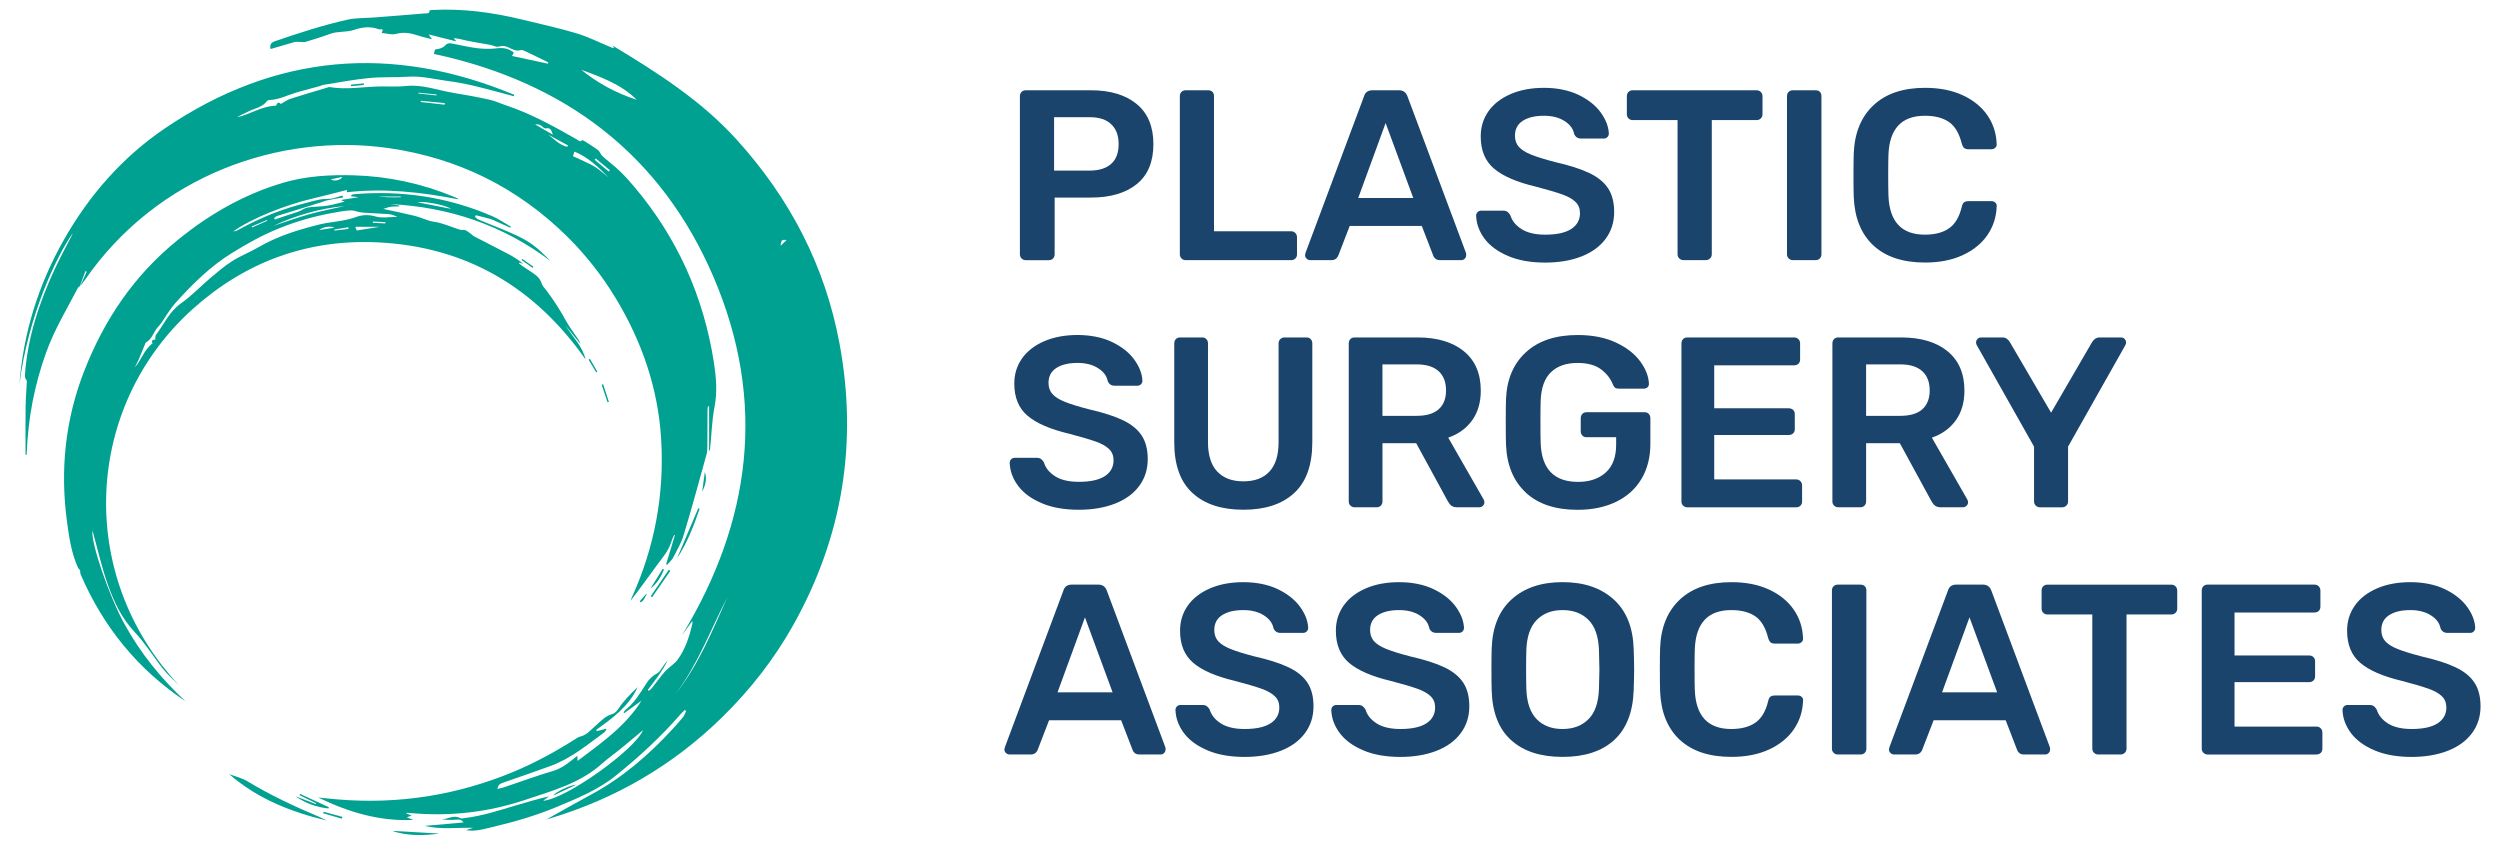 <?xml version="1.0" encoding="UTF-8"?><svg id="Layer_1" xmlns="http://www.w3.org/2000/svg" viewBox="0 0 921.95 311.52"><defs><style>.cls-1{fill:#00a191;}.cls-2{fill:#1a446b;}</style></defs><g><path class="cls-1" d="M159.99,19.94l.45-1.7c.41-.08,1.18-.13,1.87-.37,.65-.23,1.38-.55,1.8-1.05,.71-.84,1.48-.98,2.47-.79,3.21,.62,6.4,1.39,9.63,1.77,2.41,.28,4.91,.28,7.32-.01,2.26-.27,4.15,.17,5.97,1.59l-.67,1.26c4.46,.96,8.84,1.9,13.22,2.84l.16-.4c-.3-.18-.6-.38-.91-.53-2.48-1.21-4.96-2.42-7.46-3.6-.54-.25-1.23-.61-1.72-.47-1.66,.47-3.02-.18-4.39-.9-1.23-.63-2.39-.82-3.83-.39-.87,.26-2.02-.42-3.05-.64-.98-.2-1.97-.34-2.96-.51-1.95-.35-3.92-.67-5.86-1.08-1.53-.33-3.02-.78-4.69-.88l.93,1.18c-3.47-.87-6.64-1.67-10.21-2.57l1.27,1.77c-1.87-.48-3.39-.77-4.85-1.26-2.76-.92-5.43-1.53-8.42-.7-1.57,.44-3.43-.19-5.27-.34l.36-1.19c-.1-.06-.17-.13-.25-.14-.46-.04-.96,.06-1.38-.1-3.02-1.12-6.16-.68-8.94,.28-2.91,1.01-5.94,.4-8.78,1.46-2.98,1.11-6.02,2.04-9.07,2.95-.72,.22-1.56,.02-2.35,.03-.64,0-1.31-.08-1.9,.09-2.9,.81-5.78,1.68-8.7,2.54-.39-1.53,.2-2.39,1.51-2.84,8.82-3.03,17.68-5.93,26.78-7.97,3.18-.71,6.54-.57,9.82-.82,6.24-.49,12.48-.96,18.72-1.5,.67-.06,1.81,.31,1.8-1.1,0-.06,.83-.16,1.28-.18,11.08-.56,21.95,.9,32.7,3.51,6.73,1.64,13.51,3.1,20.13,5.08,4.31,1.28,8.38,3.35,12.55,5.07,.46,.19,.91,.39,1.49,.4l-.55-.63c.08-.03,.19-.12,.24-.09,16.34,9.88,32.38,20.1,45.38,34.44,19.65,21.66,32.68,46.62,38,75.43,6.72,36.42,1.15,70.9-16.9,103.28-7.13,12.79-16.05,24.22-26.54,34.47-18.05,17.64-39.2,29.92-63.33,37.17-.52,.16-1.06,.26-1.5,.49,5.58-3.12,11.13-6.31,16.76-9.34,11.46-6.18,21.14-14.55,29.9-24.07,1.36-1.48,2.71-2.97,3.96-4.53,.49-.62,.71-1.45,1.05-2.19l-.49-.33c-.58,.58-1.19,1.13-1.73,1.75-7.2,8.23-15.2,15.61-23.72,22.46-6.73,5.4-14.59,8.56-22.42,11.8-7.52,3.11-15.32,5.32-23.24,7.19-3.14,.74-6.22,1.7-9.57,1.13l2.63-.88c-5.98-.14-11.94,.73-17.9-.71,2.39-.2,4.77-.4,7.16-.61,2.4-.21,4.8-.44,7.22-.66-1.02-1.15-1.04-1.13-3.84-.96-1.36,.08-2.72,.01-4.09-.16,2.25-.18,4.36-1.79,6.78-.44,.34,.19,.89,.02,1.34-.03,6.46-.75,12.62-2.76,18.82-4.61,4.12-1.23,8.24-2.43,12.46-3.42l-2.12,1.63c8.6-.72,33.89-18.93,36.84-26.07-2.93,2.44-5.62,4.72-8.35,6.94-2.26,1.85-4.68,3.52-6.85,5.47-8.12,7.28-18.41,10.01-28.33,13.34-13.86,4.64-28.17,6.21-42.76,4.79-.26-.02-.51-.04-.77-.04-.08,0-.15,.07-.35,.17,.68,.29,1.27,.54,2.02,.86-.63,.23-1.11,.41-1.74,.64,.9,.36,1.64,.66,2.38,.96-12.46,.59-23.96-2.88-35.04-8.26,2.46,.24,4.92,.52,7.39,.72,22.24,1.82,43.67-1.56,64.29-10.07,8.38-3.46,16.28-7.84,23.92-12.71,.65-.42,1.51-.5,2.22-.84,.63-.3,1.25-.67,1.77-1.13,1.85-1.63,3.6-3.38,5.49-4.95,.89-.74,1.97-1.37,3.07-1.71,1.42-.44,2.16-1.38,2.9-2.55,.81-1.28,1.84-2.43,2.85-3.56,1.22-1.37,2.53-2.66,3.89-3.9-3.24,7.03-9.23,11.44-15.33,15.76l.35,.44,3.25-.85,.2,.3c-.25,.34-.43,.76-.75,1-6.3,4.61-12.33,9.66-19.79,12.39-5.73,2.1-11.51,4.07-17.27,6.08-1.72,.6-1.99,.82-2.39,2.42,.86-.21,1.65-.36,2.41-.61,6.03-2.02,12.01-4.24,18.11-6.03,3.53-1.03,6.08-3.29,8.96-5.61,.03,.6,.05,1.04,.09,1.9,8.95-6.7,17.82-12.97,23.58-22.21-1.97,1.43-4.18,3.02-6.38,4.61l-.24-.22c.2-.31,.34-.69,.62-.91,3.39-2.66,5.54-6.3,7.8-9.86,1.01-1.6,2.3-2.82,4.01-3.72,.83-.44,1.36-1.47,1.96-2.29,.56-.76,1.03-1.58,1.77-2.21-1.94,3.85-4.62,7.21-7.22,10.62l.32,.36c.34-.27,.75-.5,1.02-.83,1.6-2.01,3.11-4.1,4.77-6.05,.84-.99,1.95-1.76,2.92-2.65,.64-.59,1.36-1.13,1.87-1.82,2.94-4.01,4.44-8.64,5.53-13.42,.04-.18,0-.38,0-1.02-1.41,1.95-2.59,3.58-3.78,5.22,25.53-42.01,31.16-86.16,11.71-131.75-19.47-45.63-55.1-72.26-103.27-82.57Zm74.84,16.86c-5.83-5.8-13.39-8.42-20.53-11.1,5.99,4.87,12.94,8.68,20.53,11.1Zm33.42,183.39c-6.18,11.98-10.86,24.75-19.08,35.67,8.51-10.75,13.57-23.33,19.08-35.67Zm19.61-129.55c.85-.81,1.51-1.45,2.18-2.09-.62-.16-1.43-.18-1.71,.19-.37,.5-.34,1.3-.47,1.9Z"/><path class="cls-1" d="M29.4,105.56c-.2,.15-.48,.26-.59,.46-4.14,7.9-8.77,15.56-11.81,24.02-4.25,11.81-6.6,23.95-7.11,36.48-.02,.4-.06,.79-.09,1.19h-.38c0-5.96-.05-11.91,.02-17.86,.04-3.08,.34-6.16,.46-9.24,.01-.36-.41-.73-.54-1.12-.12-.35-.19-.74-.17-1.1,.94-13.8,5.21-26.67,10.98-39.11,1.9-4.1,4.08-8.07,6.13-12.1,.2-.39,.4-.79,.54-1.2-5.88,8.23-16.43,30.26-19.68,55.78,1.44-18.95,6.97-36.66,16.32-53.19,9.39-16.59,21.72-30.68,37.51-41.35,40.62-27.47,83.61-30.96,128.57-12.3v.61c-.39-.11-.77-.23-1.16-.34-4.71-1.23-9.4-2.55-14.14-3.66-3.09-.73-6.23-1.28-9.37-1.7-4.75-.63-9.42-1.87-14.31-1.54-4.82,.32-9.69,.02-14.49,.49-5.56,.54-11.06,1.61-16.59,2.48-.6,.09-1.17,.37-1.76,.54-3.94,1.13-7.97,2-11.79,3.46-2.25,.86-4.42,1.56-6.8,1.66-.23,0-.54,.15-.68,.33-1.63,2.27-4.32,2.62-6.6,3.73-1.5,.72-3.03,1.39-4.47,2.26,4.87-1.03,9.12-4.15,14.38-4.27,.55-1.28,.99-1.39,1.8-.64,1.27-.7,2.34-1.52,3.55-1.91,4.54-1.46,9.12-2.78,13.69-4.15,.24-.07,.51-.2,.74-.16,6.39,1.11,12.75-.22,19.13-.23,3.03,0,6.08,.16,9.07-.16,6.04-.65,11.61,1.57,17.38,2.52,4.46,.73,8.91,1.54,13.32,2.51,2.13,.47,4.15,1.44,6.23,2.13,9.27,3.08,17.74,7.82,26.18,12.63,.54,.31,1.13,1.09,1.84,.15,.04-.05,.61,.24,.9,.43,1.67,1.08,3.4,2.1,4.97,3.31,.69,.53,.95,1.6,1.61,2.2,2.07,1.87,4.34,3.53,6.35,5.46,1.89,1.8,3.64,3.78,5.33,5.78,15.92,18.85,25.62,40.52,29.41,64.89,.84,5.38,1.27,10.83,.26,16.11-1.03,5.34-1.15,10.7-1.71,16.05-.01,.14-.08,.28-.33,.41v-16.42l-.44-.04c-.05,.5-.14,1-.14,1.5-.03,4.37-.02,8.75-.06,13.12-.01,1.07-.05,2.19-.33,3.21-2.74,9.88-5.43,19.78-8.39,29.6-.88,2.92-2.47,5.63-3.89,8.36-.52,1-1.49,1.78-2.25,2.66l-.35-.19c1.08-3.58,2.15-7.16,3.23-10.75l-.25-.09c-.35,.82-.79,1.61-1.04,2.46-.94,3.25-3.11,5.72-5.07,8.36-3.33,4.49-6.54,9.07-10.02,13.51,.16-.4,.3-.81,.48-1.21,8.45-18.57,12.06-38.06,10.84-58.39-1.12-18.8-7.1-36.08-16.84-52.15-4.99-8.23-10.87-15.72-17.68-22.47-18.4-18.21-40.46-29.12-66.09-32.77-39.81-5.66-85.07,9.93-111.76,48.44-.58,.84-1.24,1.63-1.86,2.44l2.37-5.31-.45-.19-2.09,5.6Zm194.95-40.16c-3.68-3.83-7.53-7.45-12.53-9.51l-.52,1.72c1.33,.6,2.78,1.22,4.19,1.91,1.46,.71,2.98,1.35,4.31,2.26,1.6,1.08,3.03,2.41,4.54,3.62Zm-20.46-15.72c-.46-1.27-.71-2.74-2.58-2.33-.28,.06-.72-.15-.96-.37-1.15-1.05-1.41-1.17-3.02-1.09,2.28,1.32,4.42,2.56,6.57,3.79Zm5.31,4.46l.27-.51-7.28-3.95c2.25,1.64,4.18,3.88,7.01,4.46Zm-45.22-15.54l.06-.58c-2.95-.28-5.9-.56-8.85-.84l-.05,.44c2.94,.33,5.89,.65,8.83,.98Zm55.69,19.83l-.36,.51c1.74,1.45,3.48,2.89,5.21,4.34l.4-.49c-1.75-1.45-3.5-2.91-5.25-4.36Zm-58.7-23.24l.03-.34c-2.23-.22-4.46-.45-6.69-.67l-.03,.29,6.68,.73Z"/><path class="cls-1" d="M126.56,72.82c-1.91,.33-3.83,.63-5.73,1.02-.89,.18-1.73,.56-2.6,.83-5.34,1.65-10.69,3.29-16.03,4.97-.42,.13-.75,.52-1.12,.8l.31,.52c1.29-.45,2.57-.91,3.86-1.34,1.66-.55,3.34-1.03,4.97-1.64,1.1-.41,2.1-1.27,3.21-1.45,2.36-.37,4.79-.3,7.16-.66,2.11-.31,4.16-.95,6.54-1.51l-1.12-.41v-.25l6.25-.98-2.72-.32-.03-.45c.29-.11,.57-.29,.86-.32,17.69-1.52,34.75,1.02,51.08,8.05,2.43,1.04,4.64,2.59,6.95,3.91l-.2,.39c-1.65-.74-3.3-1.49-4.96-2.22-.8-.35-1.58-.77-2.42-1.01-1.77-.51-3.57-.93-5.36-1.38l-.31,.56c.42,.35,.79,.84,1.28,1.04,4.15,1.73,8.37,3.32,12.48,5.14,2.5,1.11,5,2.35,7.22,3.93,2.51,1.79,4.7,4.03,6.94,6.25-17.55-13.25-37.41-19.95-59.24-21.03,1.13,.17,2.26,.34,3.38,.51l.02,.34c-1.07,.04-2.16,0-3.21,.16-.95,.15-1.86,.53-2.67,.78,3.8,.83,7.76,1.61,11.68,2.58,2.37,.59,4.62,1.82,7.01,2.16,3.42,.49,6.46,1.96,9.67,2.96,.57,.18,1.29-.11,1.82,.11,.75,.3,1.4,.86,2.07,1.34,.41,.29,.75,.71,1.19,.94,4.28,2.22,8.59,4.39,12.85,6.64,1.88,1,3.68,2.15,5.36,3.55l-1.47-.48-.16,.27c.41,.32,.81,.67,1.24,.96,1.36,.92,2.74,1.82,4.1,2.74,1.38,.93,2.51,1.99,3.04,3.72,.31,1.02,1.22,1.87,1.9,2.77,2.68,3.54,5.04,7.28,7.18,11.18,1.18,2.15,2.7,4.12,4.07,6.16,.45,.66,.91,1.32,1.11,2.16-1.82-2.26-3.64-4.51-5.45-6.77,2.56,4.13,6.21,7.57,7.4,12.55-18.69-26.68-44.1-41.66-76.71-43.21-25.94-1.23-48.83,7.22-68.15,24.56-39.88,35.77-43.45,97.86-5.12,138.73-1.93-1.94-4.04-3.72-5.74-5.84-3.62-4.53-6.66-9.59-10.63-13.79-4.76-5.04-7.55-11.04-9.79-17.29-2.28-6.36-3.74-13.01-5.57-19.54-.04-.14-.08-.28-.15-.49-.64,4.42,6.11,24.06,11.78,34.38,5.92,10.77,13.53,20.2,22.54,28.52-17.57-11.7-30.32-27.4-38.67-46.75-.18-.42-.14-.93-.22-1.57-.15-.19-.58-.55-.79-1-2.38-5.26-3.22-10.91-3.99-16.55-2.64-19.22-.74-37.97,6.36-56.08,7.41-18.93,18.49-35.28,34.41-48.14,3.18-2.57,6.44-5.06,9.83-7.32,8.94-5.96,18.52-10.69,28.84-13.75,8.6-2.55,17.48-3.06,26.39-2.8,12.71,.38,24.96,3.04,36.72,7.88,.47,.2,.95,.4,1.41,.61,.08,.04,.13,.13,.37,.38-13.75-2.69-27.38-4.19-41.25-2.62l.19-.74c-.14-.02-.25-.07-.34-.05-4.05,1.02-8.09,2.1-12.16,3.05-10.17,2.36-22.87,7.4-29.54,12.22,.55-.15,1.16-.2,1.64-.47,7.21-4.02,14.76-7.22,22.73-9.4,2.52-.69,5.04-1.41,7.59-1.93,1.43-.29,2.96-.12,4.42-.35,1.18-.19,2.3-.67,3.46-1.01,.18-.05,.38,0,.58,0l.1,.64ZM57.24,125.23c.11-.7,0-1.37,.29-1.75,2.97-3.93,4.89-8.57,9.2-11.59,3.93-2.76,7.28-6.34,10.97-9.46,2.58-2.17,5.16-4.4,8-6.19,3.03-1.91,6.43-3.21,9.53-5.02,6.95-4.06,14.51-6.41,22.25-8.36,4.59-1.16,9.37-1.16,13.9-2.85,2.03-.76,4.5-.95,7.04-.2,2.51,.74,5.41,.16,8.14,.16-.99-.44-2.03-.9-3.09-.99-3.33-.27-6.68-.33-10-.61-1.4-.11-2.78-.84-4.15-.78-2.3,.1-4.59,.54-6.86,.96-6.64,1.22-13.09,3.07-19.36,5.58-6.22,2.49-12.06,5.75-17.72,9.27-7.81,4.86-14.35,11.29-20.49,18.12-.92,1.03-1.75,2.15-2.55,3.27-1.36,1.93-2.46,4.09-4.06,5.79-1.67,1.77-2.13,4.45-4.43,5.69-.22,.12-.31,.52-.42,.8-.76,1.83-1.48,3.67-2.27,5.49-.45,1.03-1,2.01-1.51,3.01,2.5-2.79,3.46-6.63,6.63-8.98-.58-.95-.03-1.32,.96-1.36Zm43.49-41.9c4.36-1.44,8.68-3.03,13.1-4.26,4.36-1.22,8.83-2.07,13.25-3.08-9.21,.86-17.96,3.42-26.34,7.34Zm41.86-.1l.04,.42h-11.6l.52,1.35c3.76-.6,7.4-1.19,11.04-1.77Zm23.73-6.22c-2.23-1.49-10.02-2.91-12.4-2.42,4.03,.79,8.02,1.56,12.4,2.42Zm-28.17-4.54l-.06-.1c1.63,.13,3.26,.31,4.89,.37,1.61,.06,3.22,.01,4.83,.01v-.28h-9.65Zm-16.16-6.33c1.27,.9,3.72,.28,4.25-.9-1.53,.32-2.89,.61-4.25,.9Zm-55.18,33.03l.08,.1c-1.89,1.86-3.79,3.72-5.68,5.59l-.13-.14,5.73-5.55Zm56.55-15.21c-1.54-.75-4.33-.26-5.66,.87l5.66-.87Zm-.06,.69l.06,.38,5.16-.6-.09-.63c-1.71,.28-3.42,.57-5.13,.85Zm-30.49-1.15l.16,.38c1.87-.82,3.74-1.64,5.61-2.46l-.12-.28c-1.88,.79-3.76,1.58-5.64,2.37Zm44.72-1.8l-.03,.47,4.59,.22,.03-.47c-1.53-.07-3.06-.14-4.59-.22Z"/><path class="cls-1" d="M120.52,302.6c-13.2-3.15-25.59-8.02-36-17.12,2.27,.87,4.74,1.43,6.79,2.68,8.33,5.05,17.1,9.15,26.04,12.93,1.08,.46,2.12,1,3.17,1.51Z"/><path class="cls-1" d="M258.02,187.59c-2.19,6.34-4.56,12.61-8.34,18.28,2.61-6.14,5.21-12.28,7.82-18.41l.52,.13Z"/><path class="cls-1" d="M121.13,298.14c-4.44-.43-8.51-1.95-12.22-4.51,2.52,.96,5.04,1.93,7.56,2.89l.13-.29c-2.04-1-4.09-2-6.13-2.99l.21-.46c3.53,1.64,7.06,3.28,10.59,4.91l-.13,.45Z"/><path class="cls-1" d="M162.03,307.39c-6.1,.89-12.17,.82-17.5-.98,5.4,.3,11.45,.64,17.5,.98Z"/><path class="cls-1" d="M239.99,219.86c2.21-3.24,4.42-6.48,6.63-9.73l.58,.4c-2.24,3.24-4.47,6.47-6.71,9.71l-.5-.38Z"/><path class="cls-1" d="M239.88,217.05c1.51-2.43,3.02-4.87,4.52-7.3l.46,.29c-1.1,2.71-2.57,5.19-4.98,7.01Z"/><path class="cls-1" d="M212.53,289.4c-2.77,1.3-5.53,2.59-8.37,3.93,.13-.91,6.05-3.9,8.37-3.93Z"/><path class="cls-1" d="M258.95,181.31c.33-2.41,.65-4.83,.98-7.24,.9,2.58,.19,4.94-.98,7.24Z"/><path class="cls-1" d="M126.07,301.92c-2.29-.67-4.58-1.33-6.87-2l.15-.55c2.3,.63,4.61,1.26,6.91,1.89l-.19,.66Z"/><path class="cls-1" d="M224.04,148.33l-2.15-6.44,.55-.18c.7,2.16,1.39,4.32,2.09,6.49l-.49,.13Z"/><path class="cls-1" d="M219.86,137.31c-.93-1.56-1.87-3.11-2.8-4.67l.5-.29c.91,1.57,1.81,3.14,2.72,4.71l-.42,.24Z"/><path class="cls-1" d="M134.21,31.33l-4.77,.44-.06-.54,4.8-.49,.02,.59Z"/><path class="cls-1" d="M196.43,98.8l-4.06-2.89,.28-.41c1.36,.96,2.72,1.91,4.07,2.87l-.3,.43Z"/><path class="cls-1" d="M235.9,221.77c.72-.84,1.45-1.68,2.18-2.51,.12-.13,.27-.24,.49-.27-.71,1.11-1.02,2.55-2.33,3.15l-.34-.37Z"/></g><g><path class="cls-2" d="M376.74,95.31c-.42-.42-.62-.92-.62-1.52V35.53c0-.66,.19-1.2,.58-1.61s.91-.63,1.57-.63h23.99c7.16,0,12.8,1.69,16.91,5.06,4.12,3.37,6.18,8.31,6.18,14.81s-2.04,11.41-6.13,14.73c-4.09,3.31-9.74,4.97-16.96,4.97h-13.33v20.94c0,.6-.2,1.1-.58,1.52-.39,.42-.91,.63-1.57,.63h-8.5c-.6,0-1.1-.21-1.52-.63Zm25.06-32.4c3.46,0,6.11-.82,7.96-2.46,1.85-1.64,2.77-4.07,2.77-7.3s-.9-5.53-2.69-7.29c-1.79-1.76-4.47-2.64-8.05-2.64h-13.07v19.69h13.07Z"/><path class="cls-2" d="M435.72,95.31c-.42-.42-.62-.92-.62-1.52V35.43c0-.66,.21-1.17,.62-1.56,.42-.39,.93-.58,1.52-.58h8.32c.66,0,1.17,.2,1.56,.58s.58,.91,.58,1.56v49.85h28.37c.66,0,1.19,.21,1.61,.63s.63,.96,.63,1.61v6.27c0,.66-.21,1.18-.63,1.57-.42,.39-.95,.58-1.61,.58h-38.84c-.6,0-1.1-.21-1.52-.63Z"/><path class="cls-2" d="M481.86,95.4c-.39-.36-.58-.81-.58-1.34l.17-.81,21.57-57.72c.42-1.49,1.46-2.24,3.13-2.24h9.76c1.55,0,2.59,.75,3.14,2.24l21.57,57.72c.06,.18,.09,.45,.09,.81,0,.54-.18,.98-.54,1.34s-.78,.54-1.25,.54h-7.78c-.78,0-1.38-.18-1.79-.54-.42-.36-.69-.75-.81-1.16l-4.21-10.92h-26.58l-4.21,10.92c-.48,1.13-1.34,1.7-2.59,1.7h-7.78c-.48,0-.91-.18-1.3-.54Zm39.33-22.37l-10.2-27.66-10.11,27.66h20.31Z"/><path class="cls-2" d="M556.18,94.41c-3.82-1.61-6.71-3.73-8.68-6.35-1.97-2.62-3.02-5.46-3.13-8.5,0-.54,.17-.98,.54-1.34,.36-.36,.8-.54,1.34-.54h7.96c.72,0,1.27,.13,1.66,.4,.39,.27,.76,.7,1.12,1.3,.6,2.03,1.97,3.73,4.11,5.1,2.15,1.37,5.07,2.06,8.77,2.06,4.23,0,7.43-.7,9.58-2.1,2.15-1.4,3.22-3.36,3.22-5.86,0-1.67-.55-3.05-1.66-4.12-1.1-1.08-2.75-2-4.92-2.77-2.18-.78-5.42-1.73-9.71-2.86-7.04-1.67-12.19-3.89-15.44-6.67-3.26-2.77-4.88-6.72-4.88-11.86,0-3.46,.94-6.53,2.82-9.22,1.88-2.69,4.59-4.8,8.14-6.36,3.55-1.55,7.68-2.33,12.39-2.33s9.13,.87,12.71,2.59c3.58,1.73,6.31,3.89,8.19,6.49s2.88,5.18,3,7.75c0,.54-.18,.98-.54,1.34-.36,.36-.8,.54-1.34,.54h-8.32c-1.26,0-2.12-.57-2.59-1.7-.36-1.91-1.55-3.5-3.58-4.79-2.03-1.28-4.53-1.92-7.52-1.92-3.34,0-5.96,.62-7.88,1.88-1.91,1.25-2.86,3.07-2.86,5.46,0,1.67,.48,3.04,1.43,4.12,.96,1.07,2.46,2.03,4.52,2.86,2.05,.84,5.03,1.76,8.9,2.77,5.25,1.19,9.44,2.53,12.57,4.03,3.13,1.49,5.44,3.37,6.93,5.64,1.49,2.27,2.24,5.16,2.24,8.69,0,3.82-1.06,7.14-3.18,9.97-2.11,2.83-5.1,5-8.95,6.49-3.85,1.49-8.28,2.24-13.29,2.24-5.31,0-9.88-.81-13.69-2.42Z"/><path class="cls-2" d="M619.28,95.31c-.42-.42-.63-.92-.63-1.52V44.29h-16.56c-.6,0-1.1-.21-1.52-.62-.42-.42-.62-.92-.62-1.52v-6.62c0-.66,.19-1.2,.58-1.61s.91-.63,1.57-.63h45.64c.66,0,1.19,.21,1.61,.63,.42,.42,.62,.96,.62,1.61v6.62c0,.6-.21,1.1-.62,1.52-.42,.42-.96,.62-1.61,.62h-16.47v49.49c0,.6-.21,1.1-.63,1.52-.42,.42-.96,.63-1.61,.63h-8.23c-.6,0-1.1-.21-1.52-.63Z"/><path class="cls-2" d="M659.63,95.31c-.42-.42-.62-.92-.62-1.52V35.43c0-.66,.21-1.17,.62-1.56,.42-.39,.93-.58,1.52-.58h8.41c.66,0,1.18,.2,1.57,.58s.58,.91,.58,1.56v58.35c0,.6-.19,1.1-.58,1.52-.39,.42-.91,.63-1.57,.63h-8.41c-.6,0-1.1-.21-1.52-.63Z"/><path class="cls-2" d="M690.82,90.48c-4.5-4.24-6.9-10.2-7.2-17.9-.06-1.61-.09-4.24-.09-7.88s.03-6.39,.09-8.06c.3-7.64,2.73-13.58,7.3-17.85,4.56-4.27,10.9-6.4,19.01-6.4,5.31,0,9.94,.91,13.87,2.73,3.94,1.82,6.98,4.3,9.13,7.43s3.28,6.67,3.4,10.6v.18c0,.48-.2,.88-.58,1.21-.39,.33-.82,.5-1.29,.5h-8.5c-.72,0-1.25-.15-1.61-.45-.36-.3-.66-.87-.9-1.7-.95-3.76-2.53-6.4-4.74-7.92-2.21-1.52-5.16-2.28-8.86-2.28-8.59,0-13.07,4.8-13.43,14.4-.06,1.61-.09,4.09-.09,7.43s.03,5.88,.09,7.61c.36,9.61,4.83,14.41,13.43,14.41,3.7,0,6.67-.78,8.9-2.33,2.24-1.55,3.81-4.18,4.7-7.88,.18-.84,.46-1.4,.85-1.7,.39-.3,.94-.45,1.66-.45h8.5c.54,0,.99,.17,1.39,.54,.38,.36,.55,.8,.49,1.34-.12,3.94-1.26,7.47-3.4,10.6-2.15,3.14-5.19,5.61-9.13,7.43-3.94,1.82-8.56,2.73-13.87,2.73-8.23,0-14.6-2.12-19.11-6.35Z"/><path class="cls-2" d="M384.17,185.56c-3.82-1.61-6.71-3.73-8.68-6.35-1.97-2.62-3.02-5.46-3.13-8.5,0-.54,.17-.98,.54-1.34,.36-.36,.8-.54,1.34-.54h7.96c.72,0,1.27,.13,1.66,.4,.39,.27,.76,.7,1.12,1.3,.6,2.03,1.97,3.73,4.11,5.1,2.15,1.37,5.07,2.06,8.77,2.06,4.23,0,7.43-.7,9.58-2.1,2.15-1.4,3.22-3.36,3.22-5.86,0-1.67-.55-3.05-1.66-4.12-1.1-1.08-2.75-2-4.92-2.77-2.18-.78-5.42-1.73-9.71-2.86-7.04-1.67-12.19-3.89-15.44-6.67-3.26-2.77-4.88-6.72-4.88-11.86,0-3.46,.94-6.53,2.82-9.22,1.88-2.69,4.59-4.8,8.14-6.36,3.55-1.55,7.68-2.33,12.39-2.33s9.13,.87,12.71,2.59c3.58,1.73,6.31,3.89,8.19,6.49s2.88,5.18,3,7.75c0,.54-.18,.98-.54,1.34-.36,.36-.8,.54-1.34,.54h-8.32c-1.26,0-2.12-.57-2.59-1.7-.36-1.91-1.55-3.5-3.58-4.79-2.03-1.28-4.53-1.92-7.52-1.92-3.34,0-5.96,.62-7.88,1.88-1.91,1.25-2.86,3.07-2.86,5.46,0,1.67,.48,3.04,1.43,4.12,.96,1.07,2.46,2.03,4.52,2.86,2.05,.84,5.03,1.76,8.9,2.77,5.25,1.19,9.44,2.53,12.57,4.03,3.13,1.49,5.44,3.37,6.93,5.64,1.49,2.27,2.24,5.16,2.24,8.69,0,3.82-1.06,7.14-3.18,9.97-2.11,2.83-5.1,5-8.95,6.49-3.85,1.49-8.28,2.24-13.29,2.24-5.31,0-9.88-.81-13.69-2.42Z"/><path class="cls-2" d="M439.75,181.8c-4.48-4.11-6.71-10.35-6.71-18.7v-36.42c0-.66,.19-1.2,.58-1.61s.91-.63,1.57-.63h8.14c.66,0,1.18,.21,1.57,.63s.58,.96,.58,1.61v36.42c0,4.77,1.14,8.37,3.4,10.78,2.27,2.42,5.49,3.63,9.66,3.63s7.39-1.21,9.62-3.63c2.23-2.41,3.35-6.01,3.35-10.78v-36.42c0-.66,.21-1.2,.63-1.61,.42-.42,.95-.63,1.61-.63h8.05c.66,0,1.18,.21,1.57,.63s.58,.96,.58,1.61v36.42c0,8.35-2.22,14.59-6.66,18.7-4.45,4.12-10.7,6.18-18.75,6.18s-14.32-2.06-18.79-6.18Z"/><path class="cls-2" d="M498.01,186.46c-.42-.42-.62-.92-.62-1.52v-58.26c0-.66,.19-1.2,.58-1.61s.91-.63,1.57-.63h23.18c7.28,0,12.99,1.7,17.14,5.1,4.15,3.4,6.22,8.23,6.22,14.5,0,4.36-1.06,8.01-3.18,10.96-2.12,2.96-5.06,5.09-8.82,6.4l13.07,22.82c.18,.36,.27,.68,.27,.98,0,.54-.19,.98-.58,1.34-.39,.36-.82,.54-1.3,.54h-8.14c-.95,0-1.68-.21-2.19-.63-.51-.42-.97-1.01-1.39-1.79l-11.55-21.21h-12.44v21.48c0,.6-.2,1.1-.58,1.52-.39,.42-.91,.63-1.57,.63h-8.14c-.6,0-1.1-.21-1.52-.63Zm24.43-33.11c3.58,0,6.28-.8,8.1-2.41,1.82-1.61,2.73-3.94,2.73-6.98s-.91-5.4-2.73-7.07c-1.82-1.67-4.52-2.51-8.1-2.51h-12.62v18.97h12.62Z"/><path class="cls-2" d="M562.67,181.63c-4.56-4.24-7-10.14-7.29-17.72-.06-1.73-.09-4.51-.09-8.32s.03-6.59,.09-8.32c.29-7.4,2.76-13.2,7.39-17.41,4.62-4.21,10.96-6.31,19.01-6.31,5.49,0,10.2,.93,14.14,2.77,3.94,1.85,6.92,4.16,8.95,6.94,2.03,2.77,3.1,5.51,3.22,8.19v.18c0,.48-.18,.88-.54,1.21-.36,.33-.81,.49-1.34,.49h-9.22c-.6,0-1.04-.1-1.34-.31-.3-.21-.57-.58-.81-1.12-.84-2.21-2.29-4.1-4.39-5.68-2.09-1.58-4.98-2.37-8.68-2.37-4.18,0-7.45,1.13-9.8,3.4-2.36,2.27-3.62,5.76-3.8,10.47-.06,1.73-.09,4.35-.09,7.88s.03,6.09,.09,7.88c.36,9.48,4.95,14.23,13.78,14.23,4.23,0,7.64-1.15,10.2-3.45,2.56-2.29,3.85-5.71,3.85-10.25v-2.77h-10.92c-.66,0-1.17-.21-1.56-.63-.39-.42-.58-.95-.58-1.61v-4.74c0-.66,.19-1.19,.58-1.61,.39-.42,.91-.63,1.56-.63h21.39c.66,0,1.18,.21,1.57,.63,.39,.42,.58,.96,.58,1.61v9.4c0,4.95-1.09,9.26-3.27,12.93-2.18,3.67-5.29,6.49-9.35,8.46-4.06,1.97-8.8,2.96-14.23,2.96-8.17,0-14.54-2.12-19.11-6.35Z"/><path class="cls-2" d="M620.7,186.46c-.42-.42-.62-.92-.62-1.52v-58.26c0-.66,.19-1.2,.58-1.61s.91-.63,1.57-.63h39.38c.66,0,1.19,.21,1.61,.63,.42,.42,.62,.96,.62,1.61v5.9c0,.66-.21,1.18-.62,1.57-.42,.39-.96,.58-1.61,.58h-29.44v15.84h27.47c.66,0,1.2,.2,1.61,.58,.42,.39,.63,.91,.63,1.57v5.54c0,.66-.21,1.18-.63,1.57-.42,.39-.96,.58-1.61,.58h-27.47v16.38h30.16c.66,0,1.19,.21,1.61,.63s.63,.95,.63,1.61v5.91c0,.66-.21,1.18-.63,1.57-.42,.39-.96,.58-1.61,.58h-40.09c-.6,0-1.1-.21-1.52-.63Z"/><path class="cls-2" d="M676.37,186.46c-.42-.42-.62-.92-.62-1.52v-58.26c0-.66,.19-1.2,.58-1.61s.91-.63,1.57-.63h23.18c7.28,0,12.99,1.7,17.14,5.1,4.15,3.4,6.22,8.23,6.22,14.5,0,4.36-1.06,8.01-3.18,10.96-2.12,2.96-5.06,5.09-8.82,6.4l13.07,22.82c.18,.36,.27,.68,.27,.98,0,.54-.19,.98-.58,1.34-.39,.36-.82,.54-1.3,.54h-8.14c-.95,0-1.68-.21-2.19-.63-.51-.42-.97-1.01-1.39-1.79l-11.55-21.21h-12.44v21.48c0,.6-.2,1.1-.58,1.52-.39,.42-.91,.63-1.57,.63h-8.14c-.6,0-1.1-.21-1.52-.63Zm24.43-33.11c3.58,0,6.28-.8,8.1-2.41s2.73-3.94,2.73-6.98-.91-5.4-2.73-7.07c-1.82-1.67-4.52-2.51-8.1-2.51h-12.62v18.97h12.62Z"/><path class="cls-2" d="M750.75,186.46c-.42-.42-.63-.92-.63-1.52v-20.23l-21.12-37.41c-.18-.29-.27-.62-.27-.98,0-.54,.18-.98,.54-1.34s.78-.54,1.26-.54h7.96c.66,0,1.21,.18,1.66,.54,.45,.36,.79,.74,1.03,1.16l15.22,26.04,15.13-26.04c.72-1.13,1.64-1.7,2.77-1.7h7.87c.54,0,.99,.18,1.34,.54,.36,.36,.54,.8,.54,1.34,0,.36-.09,.69-.27,.98l-21.12,37.41v20.23c0,.6-.21,1.1-.63,1.52s-.96,.63-1.61,.63h-8.14c-.6,0-1.1-.21-1.52-.63Z"/><path class="cls-2" d="M370.98,277.7c-.39-.36-.58-.81-.58-1.34l.18-.81,21.57-57.72c.42-1.49,1.46-2.24,3.14-2.24h9.76c1.55,0,2.59,.75,3.13,2.24l21.57,57.72c.05,.18,.09,.45,.09,.81,0,.54-.18,.98-.54,1.34-.36,.36-.78,.54-1.26,.54h-7.78c-.78,0-1.37-.18-1.79-.54-.42-.36-.68-.75-.8-1.16l-4.21-10.92h-26.58l-4.21,10.92c-.48,1.13-1.34,1.7-2.59,1.7h-7.79c-.48,0-.91-.18-1.29-.54Zm39.33-22.37l-10.2-27.66-10.12,27.66h20.31Z"/><path class="cls-2" d="M445.3,276.71c-3.82-1.61-6.71-3.73-8.68-6.35-1.97-2.62-3.02-5.46-3.13-8.5,0-.54,.17-.98,.54-1.34,.36-.36,.8-.54,1.34-.54h7.96c.72,0,1.27,.13,1.66,.4,.39,.27,.76,.7,1.12,1.3,.6,2.03,1.97,3.73,4.11,5.1,2.15,1.37,5.07,2.06,8.77,2.06,4.23,0,7.43-.7,9.58-2.1,2.15-1.4,3.22-3.36,3.22-5.86,0-1.67-.55-3.05-1.66-4.12-1.1-1.08-2.75-2-4.92-2.77-2.18-.78-5.42-1.73-9.71-2.86-7.04-1.67-12.19-3.89-15.44-6.67-3.26-2.77-4.88-6.72-4.88-11.86,0-3.46,.94-6.53,2.82-9.22,1.88-2.69,4.59-4.8,8.14-6.36,3.55-1.55,7.68-2.33,12.39-2.33s9.13,.87,12.71,2.59c3.58,1.73,6.31,3.89,8.19,6.49,1.88,2.59,2.88,5.18,3,7.75,0,.54-.18,.98-.54,1.34-.36,.36-.8,.54-1.34,.54h-8.32c-1.26,0-2.12-.57-2.59-1.7-.36-1.91-1.55-3.5-3.58-4.79-2.03-1.28-4.53-1.92-7.52-1.92-3.34,0-5.96,.62-7.88,1.88-1.91,1.25-2.86,3.07-2.86,5.46,0,1.67,.48,3.04,1.43,4.12,.96,1.07,2.46,2.03,4.52,2.86,2.05,.84,5.03,1.76,8.9,2.77,5.25,1.19,9.44,2.53,12.57,4.03,3.13,1.49,5.44,3.37,6.93,5.64,1.49,2.27,2.24,5.16,2.24,8.69,0,3.82-1.06,7.14-3.18,9.97-2.11,2.83-5.1,5-8.95,6.49-3.85,1.49-8.28,2.24-13.29,2.24-5.31,0-9.88-.81-13.69-2.42Z"/><path class="cls-2" d="M502.76,276.71c-3.82-1.61-6.71-3.73-8.68-6.35-1.97-2.62-3.02-5.46-3.13-8.5,0-.54,.17-.98,.54-1.34,.36-.36,.8-.54,1.34-.54h7.96c.72,0,1.27,.13,1.66,.4,.39,.27,.76,.7,1.12,1.3,.6,2.03,1.97,3.73,4.11,5.1,2.15,1.37,5.07,2.06,8.77,2.06,4.23,0,7.43-.7,9.58-2.1,2.15-1.4,3.22-3.36,3.22-5.86,0-1.67-.55-3.05-1.66-4.12-1.1-1.08-2.75-2-4.92-2.77-2.18-.78-5.42-1.73-9.71-2.86-7.04-1.67-12.19-3.89-15.44-6.67-3.26-2.77-4.88-6.72-4.88-11.86,0-3.46,.94-6.53,2.82-9.22,1.88-2.69,4.59-4.8,8.14-6.36,3.55-1.55,7.68-2.33,12.39-2.33s9.13,.87,12.71,2.59c3.58,1.73,6.31,3.89,8.19,6.49,1.88,2.59,2.88,5.18,3,7.75,0,.54-.18,.98-.54,1.34-.36,.36-.8,.54-1.34,.54h-8.32c-1.26,0-2.12-.57-2.59-1.7-.36-1.91-1.55-3.5-3.58-4.79-2.03-1.28-4.53-1.92-7.52-1.92-3.34,0-5.96,.62-7.88,1.88-1.91,1.25-2.86,3.07-2.86,5.46,0,1.67,.48,3.04,1.43,4.12,.96,1.07,2.46,2.03,4.52,2.86,2.05,.84,5.03,1.76,8.9,2.77,5.25,1.19,9.44,2.53,12.57,4.03,3.13,1.49,5.44,3.37,6.93,5.64,1.49,2.27,2.24,5.16,2.24,8.69,0,3.82-1.06,7.14-3.18,9.97-2.11,2.83-5.1,5-8.95,6.49-3.85,1.49-8.28,2.24-13.29,2.24-5.31,0-9.88-.81-13.69-2.42Z"/><path class="cls-2" d="M557.26,272.95c-4.54-4.11-6.93-10.23-7.16-18.34-.06-1.73-.09-4.27-.09-7.61s.03-5.96,.09-7.7c.23-7.94,2.68-14.02,7.34-18.26,4.65-4.24,10.92-6.36,18.8-6.36s14.15,2.12,18.84,6.36c4.68,4.23,7.14,10.32,7.39,18.26,.11,3.46,.17,6.02,.17,7.7s-.06,4.15-.17,7.61c-.3,8.11-2.72,14.23-7.25,18.34-4.53,4.12-10.86,6.18-18.97,6.18s-14.44-2.06-18.97-6.18Zm28.55-7.74c2.39-2.41,3.67-6.1,3.85-11.05,.11-3.58,.17-6,.17-7.25,0-1.38-.06-3.79-.17-7.25-.18-4.95-1.46-8.64-3.85-11.05-2.39-2.41-5.58-3.62-9.58-3.62s-7.1,1.21-9.49,3.62c-2.39,2.41-3.67,6.1-3.85,11.05-.06,1.73-.09,4.15-.09,7.25s.03,5.46,.09,7.25c.18,4.95,1.44,8.64,3.8,11.05,2.35,2.41,5.53,3.63,9.53,3.63s7.19-1.21,9.58-3.63Z"/><path class="cls-2" d="M619.41,272.78c-4.5-4.24-6.9-10.2-7.2-17.9-.06-1.61-.09-4.24-.09-7.88s.03-6.39,.09-8.06c.3-7.64,2.73-13.58,7.3-17.85,4.56-4.27,10.9-6.4,19.01-6.4,5.31,0,9.94,.91,13.87,2.73,3.94,1.82,6.98,4.3,9.13,7.43,2.15,3.13,3.28,6.67,3.4,10.6v.18c0,.48-.2,.88-.58,1.21-.39,.33-.82,.5-1.29,.5h-8.5c-.72,0-1.25-.15-1.61-.45-.36-.3-.66-.87-.9-1.7-.95-3.76-2.53-6.4-4.74-7.92-2.21-1.52-5.16-2.28-8.86-2.28-8.59,0-13.07,4.8-13.43,14.4-.06,1.61-.09,4.09-.09,7.43s.03,5.88,.09,7.61c.36,9.61,4.83,14.41,13.43,14.41,3.7,0,6.67-.78,8.9-2.33,2.24-1.55,3.81-4.18,4.7-7.88,.18-.84,.46-1.4,.85-1.7,.39-.3,.94-.45,1.66-.45h8.5c.54,0,.99,.17,1.39,.54,.38,.36,.55,.8,.49,1.34-.12,3.94-1.26,7.47-3.4,10.6-2.15,3.14-5.19,5.61-9.13,7.43s-8.56,2.73-13.87,2.73c-8.23,0-14.6-2.12-19.11-6.35Z"/><path class="cls-2" d="M676.2,277.61c-.42-.42-.62-.92-.62-1.52v-58.35c0-.66,.21-1.17,.62-1.56,.42-.39,.93-.58,1.52-.58h8.41c.66,0,1.18,.2,1.57,.58s.58,.91,.58,1.56v58.35c0,.6-.19,1.1-.58,1.52-.39,.42-.91,.63-1.57,.63h-8.41c-.6,0-1.1-.21-1.52-.63Z"/><path class="cls-2" d="M697.18,277.7c-.39-.36-.58-.81-.58-1.34l.18-.81,21.57-57.72c.42-1.49,1.46-2.24,3.14-2.24h9.76c1.55,0,2.59,.75,3.13,2.24l21.57,57.72c.05,.18,.09,.45,.09,.81,0,.54-.18,.98-.54,1.34-.36,.36-.78,.54-1.26,.54h-7.78c-.78,0-1.37-.18-1.79-.54-.42-.36-.68-.75-.8-1.16l-4.21-10.92h-26.58l-4.21,10.92c-.48,1.13-1.34,1.7-2.59,1.7h-7.79c-.48,0-.91-.18-1.29-.54Zm39.33-22.37l-10.2-27.66-10.12,27.66h20.31Z"/><path class="cls-2" d="M772.23,277.61c-.42-.42-.63-.92-.63-1.52v-49.49h-16.56c-.6,0-1.1-.21-1.52-.62-.42-.42-.62-.92-.62-1.52v-6.62c0-.66,.19-1.2,.58-1.61s.91-.63,1.57-.63h45.64c.66,0,1.19,.21,1.61,.63,.42,.42,.62,.96,.62,1.61v6.62c0,.6-.21,1.1-.62,1.52-.42,.42-.96,.62-1.61,.62h-16.47v49.49c0,.6-.21,1.1-.63,1.52-.42,.42-.96,.63-1.61,.63h-8.23c-.6,0-1.1-.21-1.52-.63Z"/><path class="cls-2" d="M812.58,277.61c-.42-.42-.62-.92-.62-1.52v-58.26c0-.66,.19-1.2,.58-1.61s.91-.63,1.57-.63h39.38c.66,0,1.19,.21,1.61,.63,.42,.42,.62,.96,.62,1.61v5.9c0,.66-.21,1.18-.62,1.57-.42,.39-.96,.58-1.61,.58h-29.44v15.84h27.47c.66,0,1.2,.2,1.61,.58,.42,.39,.63,.91,.63,1.57v5.54c0,.66-.21,1.18-.63,1.57-.42,.39-.96,.58-1.61,.58h-27.47v16.38h30.16c.66,0,1.19,.21,1.61,.63s.63,.95,.63,1.61v5.91c0,.66-.21,1.18-.63,1.57-.42,.39-.96,.58-1.61,.58h-40.09c-.6,0-1.1-.21-1.52-.63Z"/><path class="cls-2" d="M875.68,276.71c-3.82-1.61-6.71-3.73-8.68-6.35-1.97-2.62-3.02-5.46-3.13-8.5,0-.54,.17-.98,.54-1.34,.36-.36,.8-.54,1.34-.54h7.96c.72,0,1.27,.13,1.66,.4,.39,.27,.76,.7,1.12,1.3,.6,2.03,1.97,3.73,4.11,5.1,2.15,1.37,5.07,2.06,8.77,2.06,4.23,0,7.43-.7,9.58-2.1,2.15-1.4,3.22-3.36,3.22-5.86,0-1.67-.55-3.05-1.66-4.12-1.1-1.08-2.75-2-4.92-2.77-2.18-.78-5.42-1.73-9.71-2.86-7.04-1.67-12.19-3.89-15.44-6.67-3.26-2.77-4.88-6.72-4.88-11.86,0-3.46,.94-6.53,2.82-9.22,1.88-2.69,4.59-4.8,8.14-6.36,3.55-1.55,7.68-2.33,12.39-2.33s9.13,.87,12.71,2.59c3.58,1.73,6.31,3.89,8.19,6.49,1.88,2.59,2.88,5.18,3,7.75,0,.54-.18,.98-.54,1.34-.36,.36-.8,.54-1.34,.54h-8.32c-1.26,0-2.12-.57-2.59-1.7-.36-1.91-1.55-3.5-3.58-4.79-2.03-1.28-4.53-1.92-7.52-1.92-3.34,0-5.96,.62-7.88,1.88-1.91,1.25-2.86,3.07-2.86,5.46,0,1.67,.48,3.04,1.43,4.12,.96,1.07,2.46,2.03,4.52,2.86,2.05,.84,5.03,1.76,8.9,2.77,5.25,1.19,9.44,2.53,12.57,4.03,3.13,1.49,5.44,3.37,6.93,5.64,1.49,2.27,2.24,5.16,2.24,8.69,0,3.82-1.06,7.14-3.18,9.97-2.11,2.83-5.1,5-8.95,6.49-3.85,1.49-8.28,2.24-13.29,2.24-5.31,0-9.88-.81-13.69-2.42Z"/></g></svg>